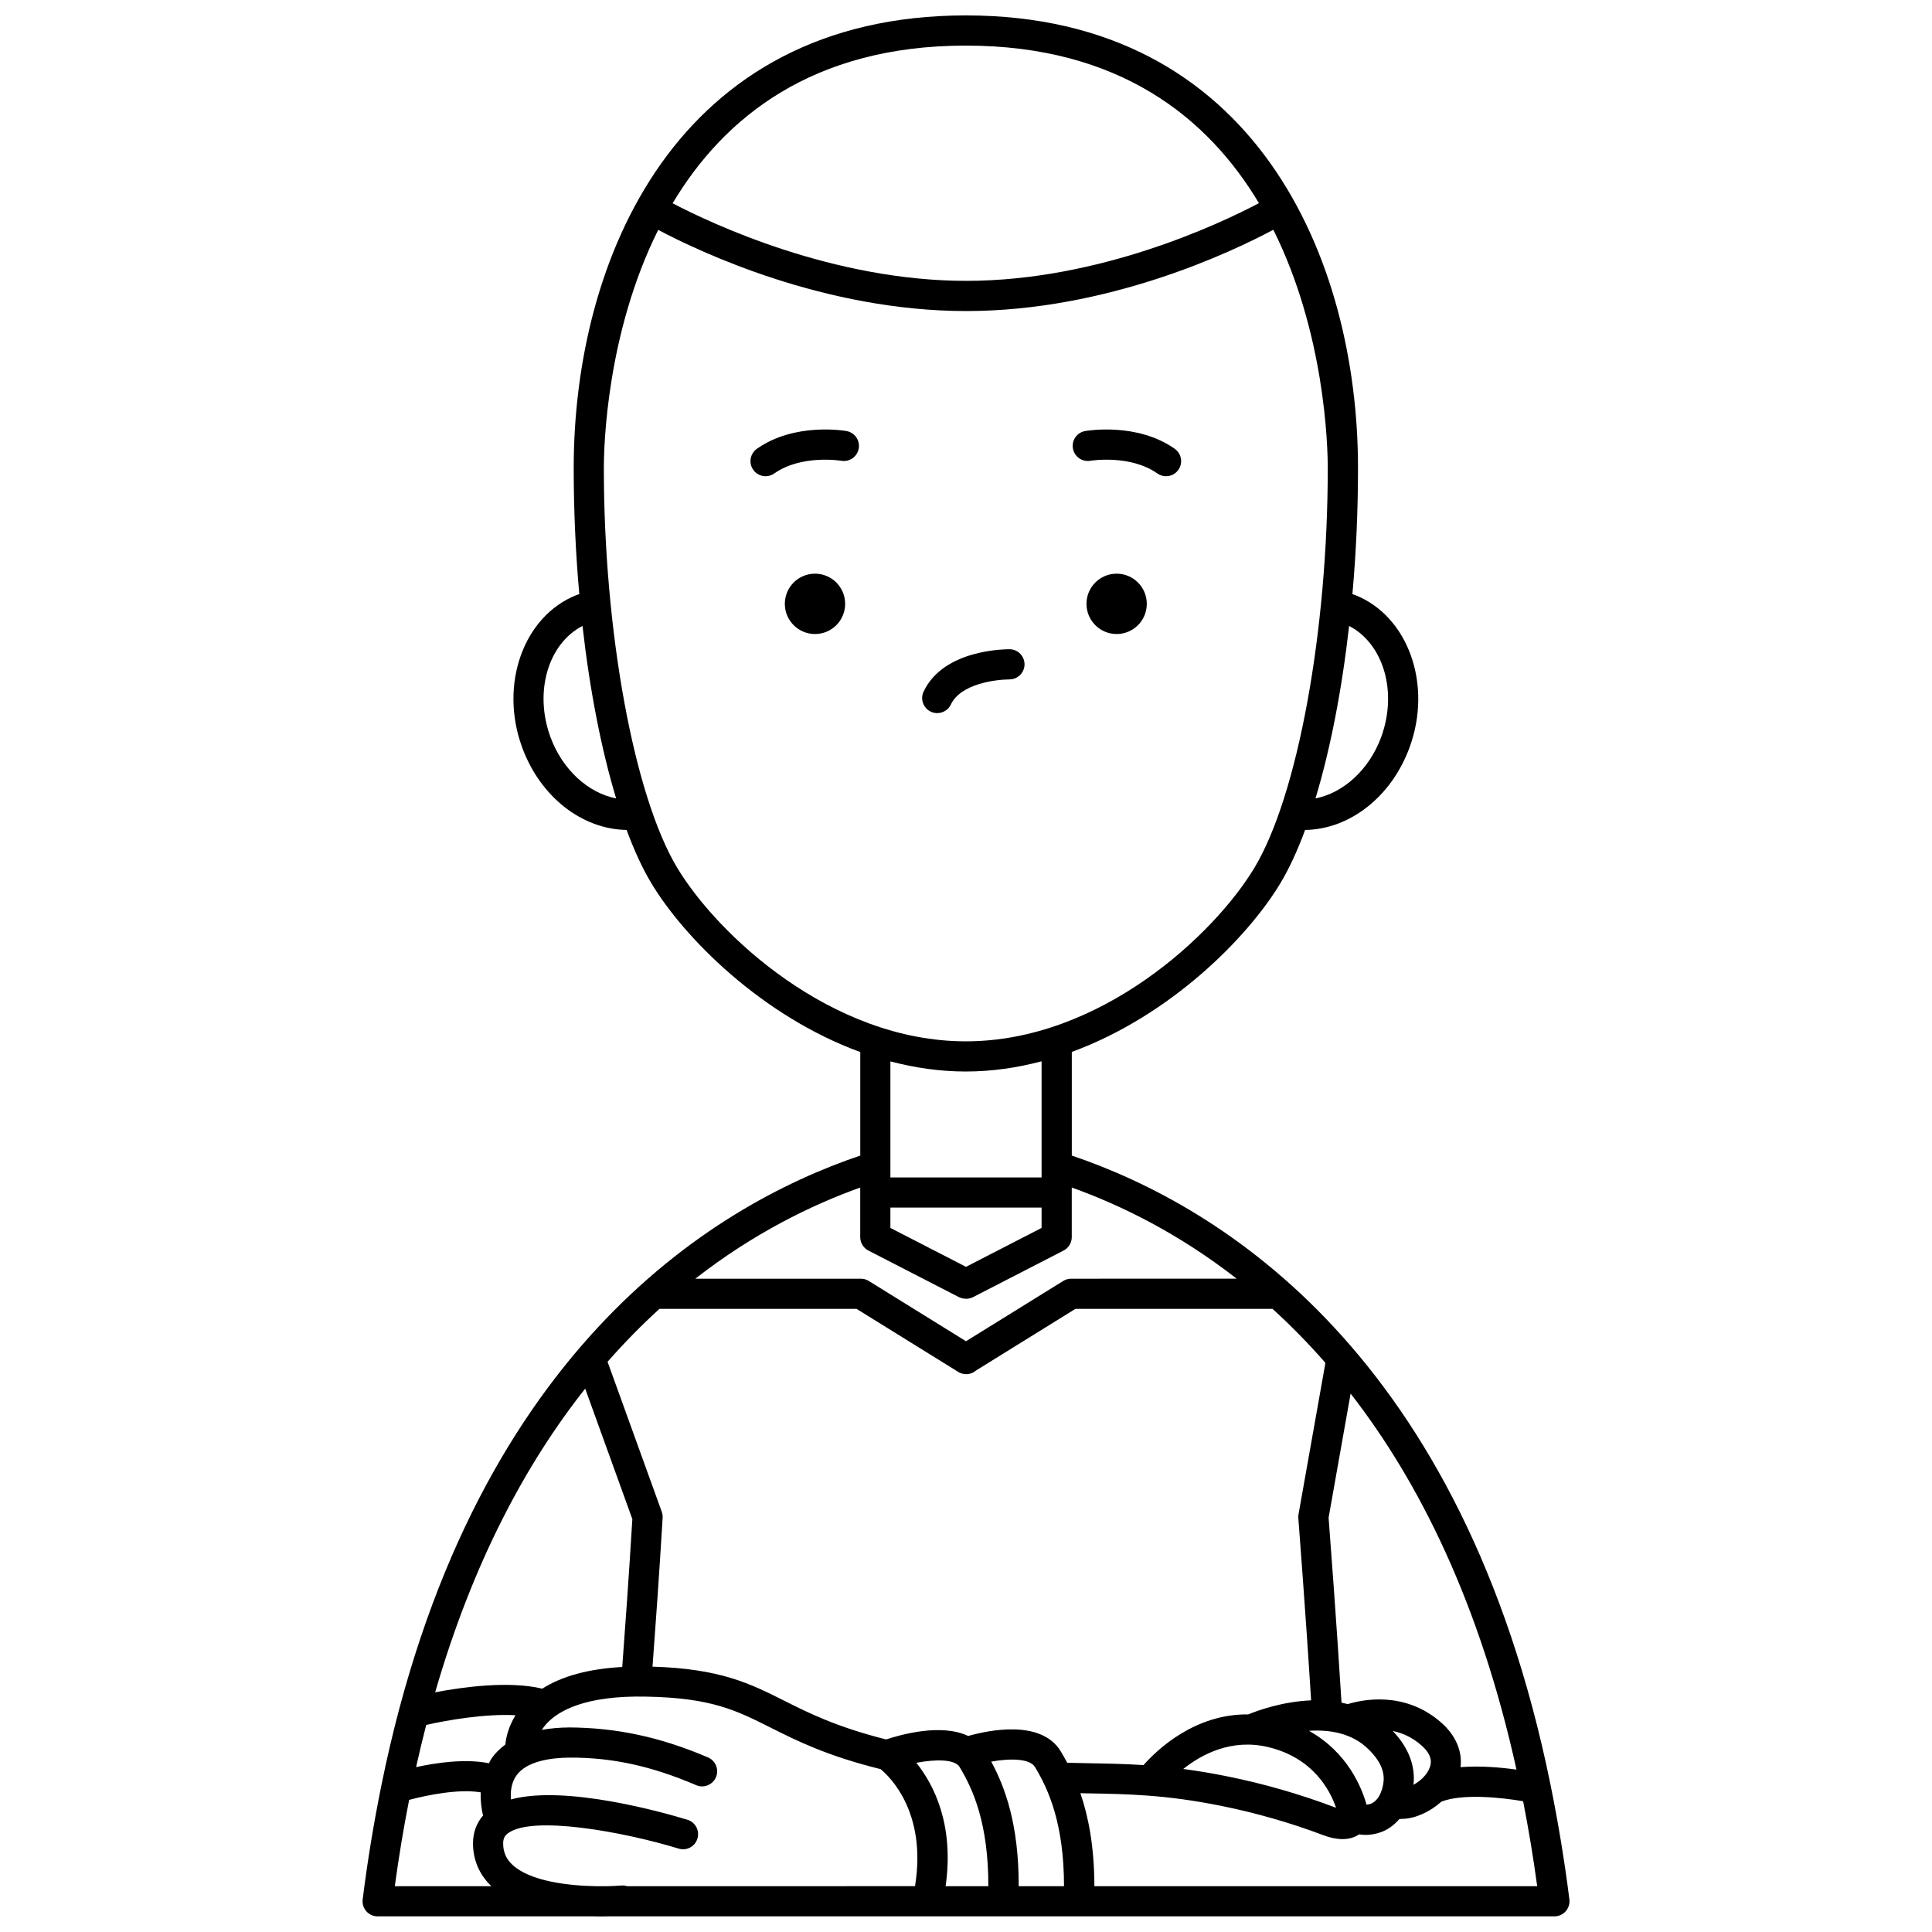 <?xml version="1.0" encoding="UTF-8"?>
<!-- Uploaded to: SVG Find, www.svgrepo.com, Generator: SVG Find Mixer Tools -->
<svg width="800px" height="800px" version="1.1" viewBox="144 144 512 512" xmlns="http://www.w3.org/2000/svg">
 <defs>
  <clipPath id="a">
   <path d="m240 148.09h320v503.81h-320z"/>
  </clipPath>
 </defs>
 <path d="m439.92 296.03c-4.414 0-7.992 3.578-7.992 7.996 0 4.418 3.578 7.996 7.992 7.996 4.414 0 7.992-3.578 7.992-7.996 0-4.414-3.578-7.996-7.992-7.996z"/>
 <path d="m432.95 266.11c0.109-0.02 10.543-1.727 17.762 3.363 0.699 0.492 1.504 0.73 2.301 0.73 1.254 0 2.496-0.586 3.269-1.695 1.27-1.805 0.84-4.297-0.965-5.574-9.977-7.035-23.191-4.797-23.746-4.703-2.168 0.383-3.613 2.445-3.238 4.617 0.379 2.18 2.469 3.633 4.617 3.262z"/>
 <path d="m359.98 296.03c-4.414 0-7.992 3.578-7.992 7.996 0 4.418 3.578 7.996 7.992 7.996 4.414 0 7.992-3.578 7.992-7.996 0.004-4.414-3.578-7.996-7.992-7.996z"/>
 <path d="m368.33 258.23c-0.551-0.098-13.77-2.332-23.746 4.703-1.805 1.27-2.238 3.766-0.965 5.574 0.781 1.102 2.016 1.695 3.269 1.695 0.797 0 1.598-0.238 2.301-0.73 7.164-5.051 17.504-3.402 17.758-3.363 2.172 0.371 4.242-1.07 4.625-3.246 0.383-2.18-1.07-4.25-3.242-4.633z"/>
 <g clip-path="url(#a)">
  <path d="m554.98 617.36c-0.016-0.121-0.043-0.234-0.07-0.352-23.199-114.04-87.109-153.31-126.87-166.77v-27.469c26.082-9.559 46.633-30.301 55.289-44.727 2.336-3.894 4.523-8.648 6.539-14.094 11.773-0.168 22.852-8.727 27.672-21.848 6.129-16.672-0.328-34.797-14.398-40.398-0.234-0.094-0.496-0.164-0.738-0.246 0.969-10.836 1.484-22.094 1.484-33.422 0-55.332-27.215-119.95-103.92-119.95-76.711-0.004-103.93 64.613-103.93 119.94 0 11.328 0.516 22.586 1.484 33.422-0.242 0.09-0.508 0.156-0.742 0.25-14.066 5.598-20.523 23.727-14.395 40.398 4.82 13.121 15.898 21.684 27.672 21.848 2.016 5.445 4.203 10.203 6.539 14.094 8.664 14.445 29.258 35.223 55.387 44.77v27.43c-39.801 13.465-103.8 52.805-126.95 167.1-0.008 0.055-0.027 0.109-0.031 0.164-1.91 9.457-3.574 19.359-4.887 29.867-0.145 1.137 0.211 2.281 0.973 3.144 0.75 0.852 1.84 1.344 2.988 1.344h57.277c0.562 0.012 1.16 0.031 1.68 0.031 0.832 0 1.594-0.012 2.301-0.031h250.6c1.148 0 2.238-0.492 3-1.352 0.758-0.859 1.113-2.008 0.973-3.144-1.328-10.562-3.004-20.512-4.926-30.012zm-48.844 4.894c-1.199-4.356-4.934-13.832-15.25-19.566 5.453-0.359 11.453 0.566 15.816 4.934 1.125 1.121 4.106 4.098 3.992 7.938-0.062 2.102-1.039 5.566-3.453 6.473-0.367 0.137-0.742 0.191-1.105 0.223zm-26.219-15.297c12.234 2.848 16.672 11.762 18.145 16.109-0.145-0.047-0.297-0.102-0.457-0.16-9.188-3.469-18.754-6.219-28.434-8.168-4.199-0.848-8.023-1.473-11.598-1.941 4.894-3.902 12.75-8.062 22.344-5.84zm33.184-4.227c2.469 0.512 5.102 1.621 7.551 3.777 2.981 2.613 2.715 4.602 2.258 5.871-0.703 1.961-2.492 3.609-4.34 4.617 0.039-0.398 0.098-0.801 0.109-1.191 0.199-6.34-3.492-10.883-5.578-13.074zm12.84-2.227c-9.766-8.586-21.211-6-24.762-4.898-0.555-0.148-1.109-0.273-1.664-0.383-1.316-21.391-3.133-45.266-3.422-49.027l5.836-32.879c18.152 23.352 34.215 55.48 43.953 99.648-4.078-0.57-9.598-1.07-14.82-0.652 0.5-4.223-1.258-8.41-5.121-11.809zm-15.918-261.16c-3.188 8.668-10.066 14.82-17.406 16.246 3.91-12.922 6.981-28.625 8.91-45.707 9.066 4.672 12.914 17.43 8.496 29.461zm-110.07-183.26c40.738 0 64.188 19.188 77.68 41.754-10.301 5.43-42.223 20.594-77.582 20.594-35.27 0-67.34-15.09-77.801-20.559 13.492-22.582 36.945-41.789 77.703-41.789zm-110.07 183.26c-4.422-12.035-0.57-24.793 8.488-29.465 1.93 17.086 5.004 32.785 8.91 45.707-7.344-1.414-14.215-7.566-17.398-16.242zm33.559 34.582c-11.43-19.055-19.414-62.602-19.414-105.89 0-5.934 0.754-35.746 14.406-63.113 10.992 5.82 44.078 21.508 81.617 21.508 37.617 0 70.543-15.746 81.398-21.543 13.664 27.379 14.422 57.215 14.422 63.152 0 43.289-7.984 86.836-19.41 105.89-10.676 17.801-40.891 46.035-76.512 46.035-35.621 0-65.832-28.234-76.508-46.039zm76.508 54.035c6.918 0 13.633-1.004 20.082-2.703v30.77l-40.066 0.004v-30.746c6.422 1.68 13.102 2.676 19.984 2.676zm-19.984 36.066h40.066v5.387l-20.031 10.309-20.035-10.309zm-7.996-4v11.824c0 1.5 0.836 2.871 2.168 3.559l23.973 12.336c0.566 0.289 1.312 0.441 1.945 0.441 0.637 0 1.262-0.152 1.832-0.441l23.973-12.336c1.332-0.688 2.168-2.059 2.168-3.559v-13.145c12.934 4.637 28.242 12.102 43.707 24.16l-43.867 0.004c-0.742 0-1.477 0.207-2.106 0.602l-25.762 15.969-25.762-15.969c-0.633-0.395-1.363-0.602-2.106-0.602h-43.871c15.465-12.059 30.777-19.523 43.707-24.16zm-53.203 30.836h52.23l26.66 16.527c0.684 0.496 1.52 0.781 2.394 0.781 0.992 0 1.914-0.367 2.625-0.984l26.328-16.324h52.23c4.727 4.289 9.418 9.047 14.02 14.309l-7.129 40.125c-0.059 0.332-0.074 0.672-0.051 1.008 0.02 0.27 1.973 25.484 3.387 48.309-7.68 0.312-14.328 2.758-16.664 3.723-14.18-0.176-24.164 9.371-27.75 13.43-5.066-0.328-9.781-0.41-14.609-0.492-1.824-0.031-3.719-0.078-5.609-0.129-0.574-1.082-1.148-2.082-1.695-2.992-5.215-8.633-19.344-5.582-24.562-4.098-7-3.367-17.633-0.441-21.738 0.914-13.086-3.293-20.523-7-27.059-10.289-9.027-4.535-16.883-8.457-34.848-9 0.715-9.539 1.793-24.5 2.68-39.449 0.031-0.543-0.043-1.082-0.23-1.594l-14.363-39.75c4.516-5.148 9.117-9.812 13.754-14.023zm107.21 153h-12.008c0.031-16.277-3.57-26.156-7.281-33.016 5.004-0.891 10.215-0.848 11.598 1.438 3.652 6.047 7.672 15.117 7.691 31.578zm-115.77 0c-0.5-0.164-1.047-0.23-1.617-0.176-0.973 0.082-2.266 0.148-3.746 0.176h-2.945c-7.328-0.133-17.328-1.301-22.039-5.617-1.715-1.574-2.516-3.394-2.516-5.727 0-1.234 0.375-2.016 1.297-2.695 6.402-4.75 30.281-0.477 45.199 4.07 2.117 0.672 4.352-0.547 4.988-2.656 0.645-2.109-0.547-4.348-2.66-4.988-5.793-1.766-32.203-9.344-46.762-5.379-0.148-1.969 0.051-4.293 1.367-6.227 2.688-3.938 9.18-4.812 14.156-4.856 11.172-0.047 21.559 2.16 33.555 7.297 2.023 0.879 4.379-0.07 5.25-2.098 0.871-2.027-0.07-4.379-2.098-5.25-12.879-5.516-24.504-7.871-36.77-7.945-2.648 0.02-5.066 0.242-7.281 0.648 0.352-0.543 0.75-1.094 1.258-1.648 3.168-3.441 10.289-7.516 26.477-7.168 17.207 0.328 23.773 3.625 32.863 8.195 6.992 3.516 14.945 7.488 29.195 11.023 2.441 2.008 12.289 11.5 9.109 31.012l-76.281 0.004zm-11.121-131.86 12.492 34.574c-0.898 14.969-1.977 29.887-2.676 39.191-8.891 0.492-15.973 2.418-21.199 5.746-8.738-2.109-20.918-0.465-28.379 0.961 10.012-34.582 24.145-60.738 39.762-80.473zm-42.133 89.121c5.621-1.277 15.676-3.012 23.66-2.566-1.836 3-2.5 5.812-2.691 7.766-1.496 1.098-2.773 2.383-3.785 3.887-0.234 0.348-0.363 0.715-0.562 1.07-6.281-1.266-13.926-0.152-19.305 1.027 0.848-3.812 1.738-7.547 2.684-11.184zm129.88 10.035c5.07-0.949 10.195-1 11.477 1.121 3.629 6.012 7.629 15.066 7.613 31.578h-11.324c2.32-16.332-3.144-26.938-7.766-32.699zm-134.41 9.832c4.832-1.301 13.215-2.969 18.977-2-0.098 2.418 0.238 4.547 0.609 6.148-1.738 2.004-2.656 4.512-2.656 7.375 0 4.406 1.699 8.312 4.859 11.344l-25.582 0.004c1.078-7.953 2.352-15.562 3.793-22.871zm181.6 22.871c-0.016-10.59-1.617-18.555-3.707-24.645 0.652 0.012 1.34 0.031 1.984 0.043 10.629 0.184 20.668 0.359 35.285 3.305 9.258 1.863 18.406 4.488 27.176 7.805 1.777 0.68 3.496 1.012 5.039 1.012 1.727 0 3.211-0.457 4.387-1.254 0.523 0.062 1.039 0.145 1.609 0.145 1.332 0 2.777-0.207 4.262-0.762 1.941-0.73 3.516-1.965 4.785-3.445 0.582-0.016 1.027-0.055 1.031-0.059 3.176-0.098 7.059-1.805 10.121-4.559 5.617-2.176 15.891-1.09 21.652-0.102 1.406 7.203 2.668 14.691 3.731 22.52z"/>
 </g>
 <path d="m411.51 324.05c2.176 0 3.957-1.746 4-3.926 0.035-2.211-1.723-4.031-3.93-4.07-0.684 0.023-17.441-0.16-22.816 11.227-0.945 1.996-0.09 4.383 1.91 5.32 0.551 0.262 1.133 0.383 1.703 0.383 1.5 0 2.934-0.848 3.617-2.289 2.637-5.578 12.059-6.617 15.461-6.641 0.016-0.004 0.035-0.004 0.055-0.004z"/>
</svg>